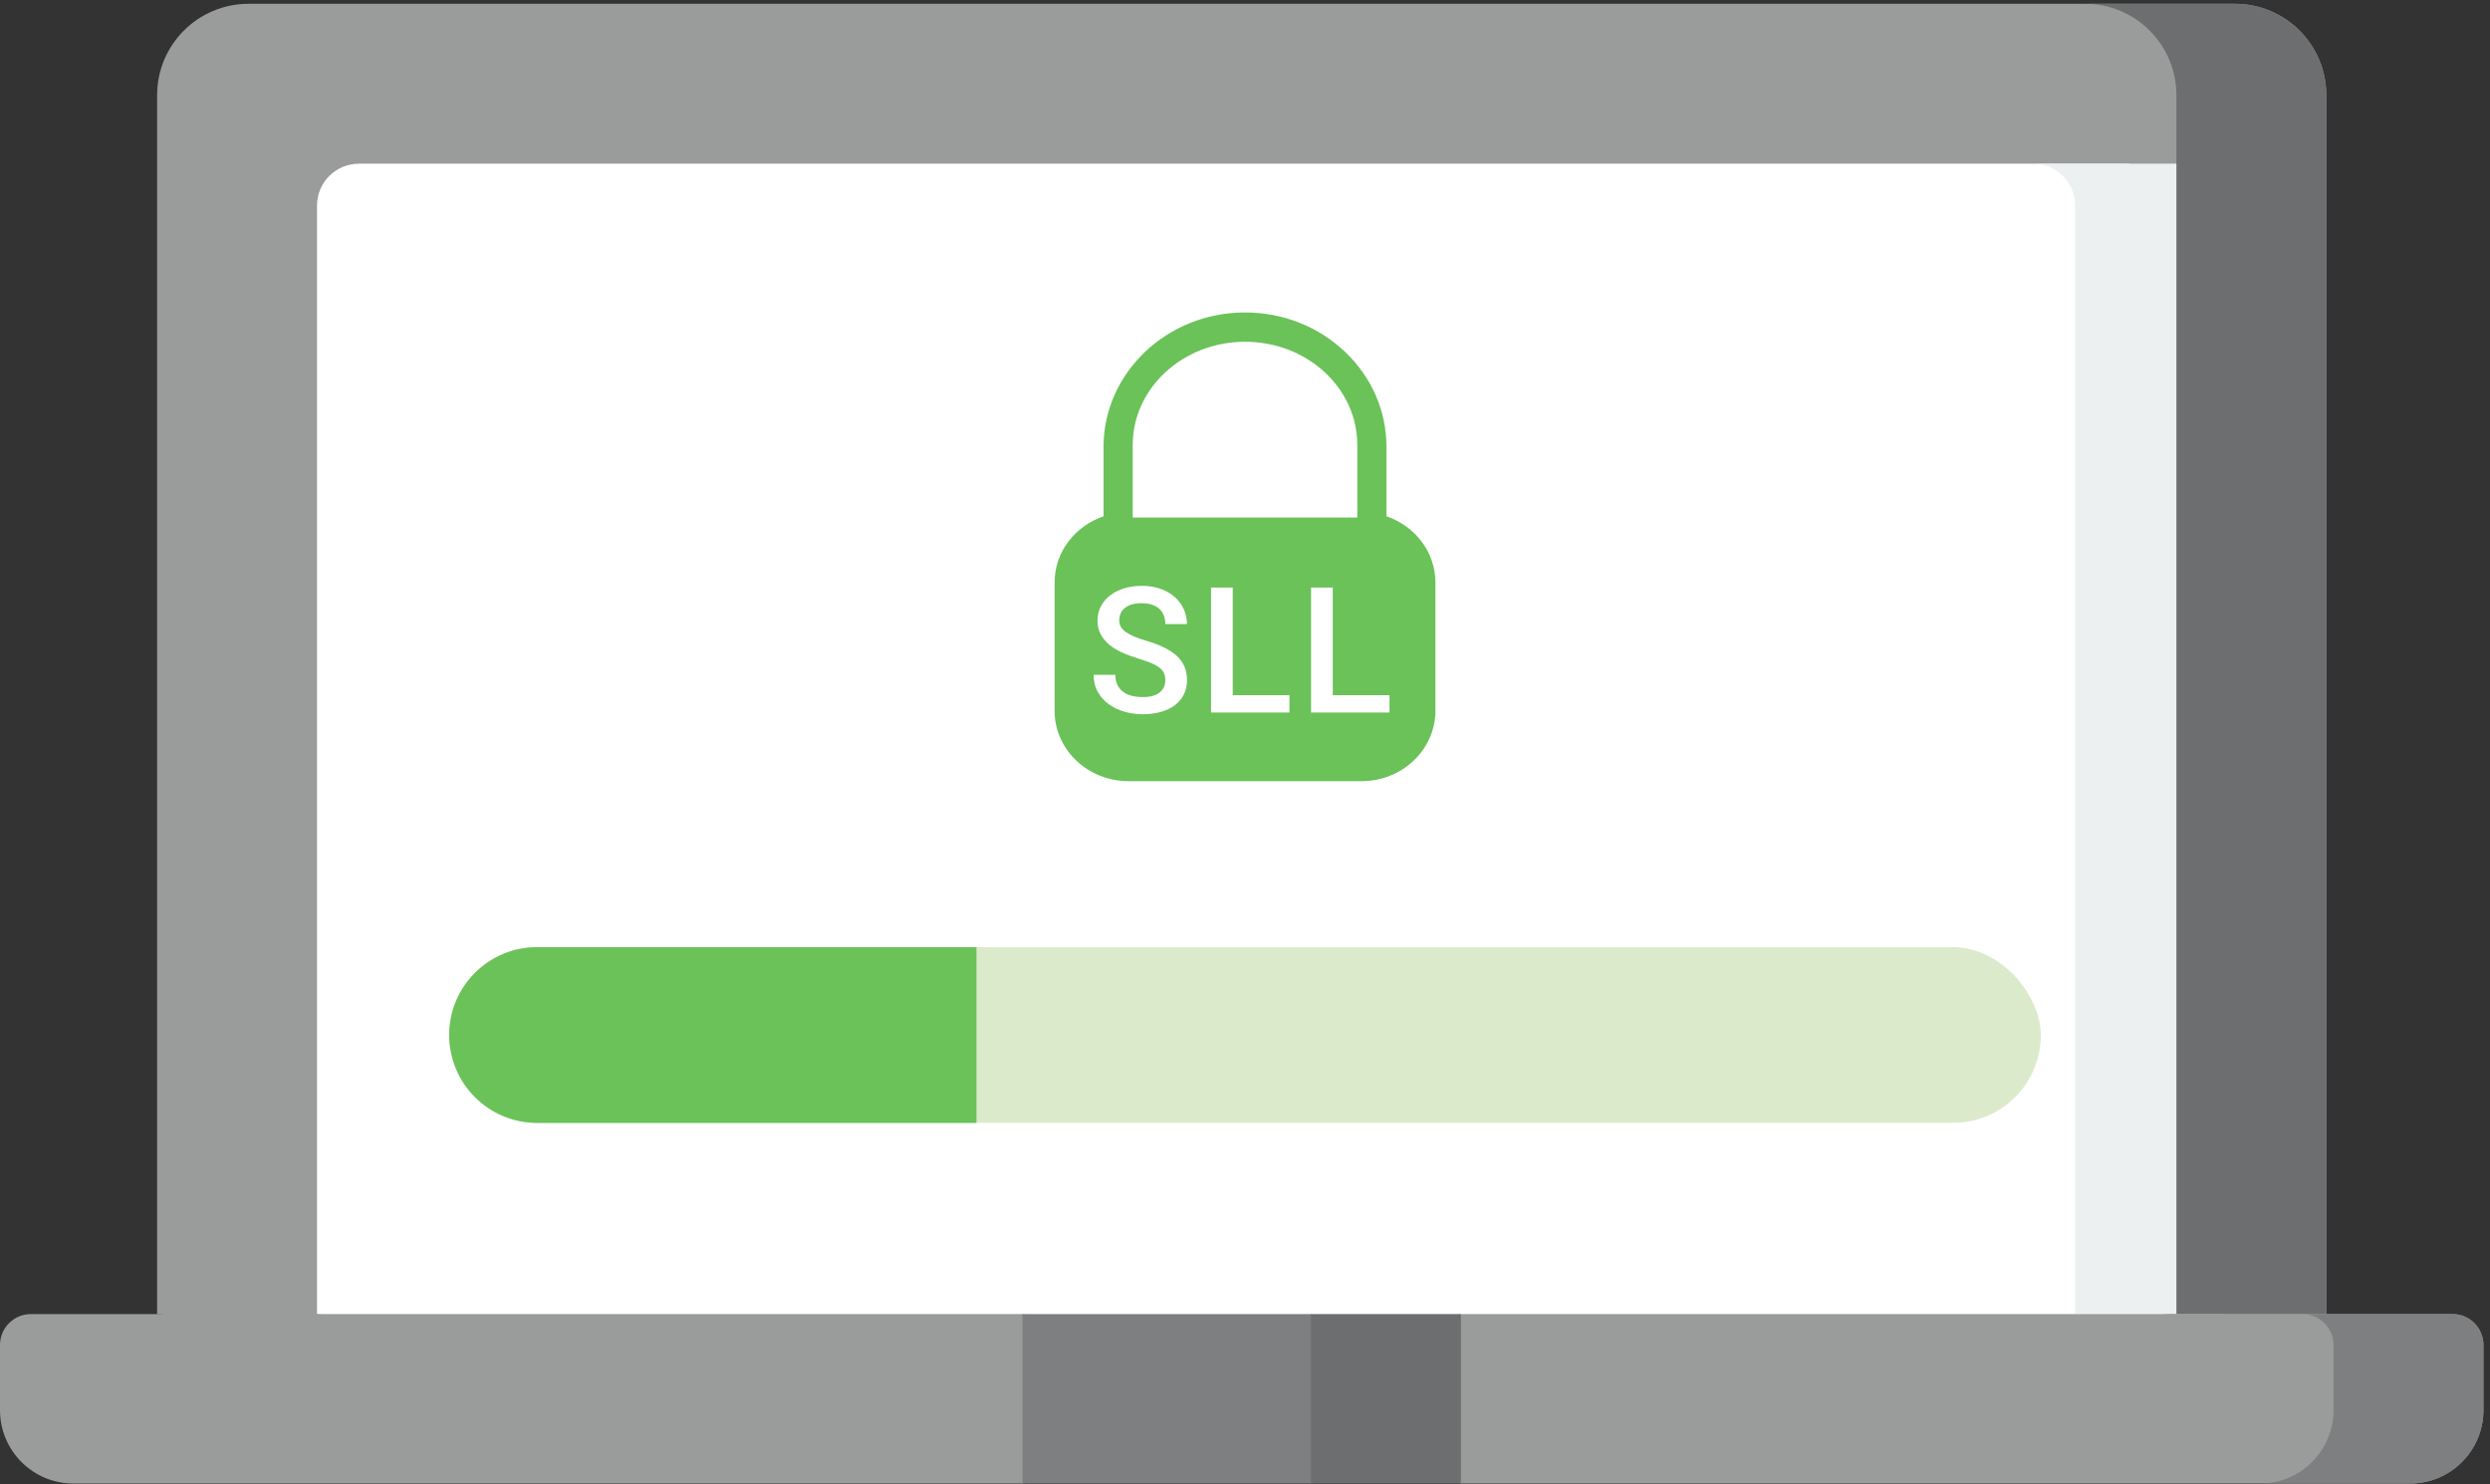 <?xml version="1.0" encoding="UTF-8"?>
<svg width="255px" height="152px" viewBox="0 0 255 152" version="1.1" xmlns="http://www.w3.org/2000/svg" xmlns:xlink="http://www.w3.org/1999/xlink">
    <rect x="0" y="0" width="255" height="152" fill="#333333" stroke="none"/>
    <!-- Generator: Sketch 61.2 (89653) - https://sketch.com -->
    <title>Group 26</title>
    <desc>Created with Sketch.</desc>
    <g id="Page-1" stroke="none" stroke-width="1" fill="none" fill-rule="evenodd">
        <g id="Sectigonew_Desktop_Op1" transform="translate(-200, -8329)">
            <g id="Group-26" transform="translate(200, 8329)">
                <g id="social-network" fill-rule="nonzero">
                    <path d="M228.879,0.39 L25.448,0.39 C20.28,0.39 16.09,4.579 16.09,9.747 L16.09,134.577 L127.163,144.812 L238.237,134.577 L238.237,9.747 C238.237,4.579 234.047,0.39 228.879,0.39 Z" id="Path" fill="#9A9B9B"></path>
                    <path d="M32.465,134.577 L32.465,21.052 C32.465,18.684 34.385,16.765 36.753,16.765 L217.574,16.765 C219.942,16.765 221.861,18.684 221.861,21.052 L221.861,134.577 L125.658,144.812 L32.465,134.577 Z" id="Path" fill="#FFFFFF"></path>
                    <path d="M223.574,16.765 L208.223,16.765 C210.59,16.765 212.51,18.684 212.51,21.052 L212.51,134.577 L227.861,134.577 L227.861,21.052 C227.861,18.684 225.942,16.765 223.574,16.765 Z" id="Path" fill="#ECF0F1"></path>
                    <path d="M228.879,0.39 L213.528,0.39 C218.695,0.39 222.885,4.579 222.885,9.747 L222.885,134.577 L238.237,134.577 L238.237,9.747 C238.237,4.579 234.047,0.39 228.879,0.39 Z" id="Path" fill="#6C6E6F"></path>
                    <path d="M246.809,151.935 L149.611,151.935 L127.515,146.817 L104.716,151.935 L7.518,151.935 C3.366,151.935 0,148.568 0,144.417 L0,137.744 C0,135.995 1.418,134.577 3.167,134.577 L104.716,134.577 L129.254,139.695 L149.611,134.577 L251.16,134.577 C252.909,134.577 254.327,135.995 254.327,137.744 L254.327,144.417 C254.327,148.568 250.961,151.935 246.809,151.935 L246.809,151.935 Z" id="Path" fill="#9A9B9B"></path>
                    <path d="M251.16,134.577 L235.809,134.577 C237.558,134.577 238.975,135.995 238.975,137.744 L238.975,144.417 C238.975,148.569 235.609,151.935 231.457,151.935 L246.809,151.935 C250.961,151.935 254.327,148.569 254.327,144.417 L254.327,137.744 C254.327,135.995 252.909,134.577 251.16,134.577 Z" id="Path" fill="#7D7F80"></path>
                    <polygon id="Path" fill="#7D7F80" points="146.6 138.691 134.259 134.577 104.716 134.577 104.716 151.935 134.259 151.935 146.6 147.821"></polygon>
                    <polygon id="Path" fill="#6C6E6F" points="134.259 134.577 149.611 134.577 149.611 151.935 134.259 151.935"></polygon>
                </g>
                <g id="Group-25" transform="translate(108, 32)" fill-rule="nonzero">
                    <path d="M29.745,4.032 C27.007,1.432 23.368,0 19.5,0 C11.511,0 5.012,6.18 5.012,13.775 L5.012,20.873 C2.093,21.872 0,24.531 0,27.647 L0,40.802 C0,44.771 3.396,48 7.57,48 L31.43,48 C35.604,48 39,44.771 39,40.802 L39,27.647 C39,24.531 36.907,21.872 33.988,20.873 L33.988,13.775 C33.988,10.097 32.482,6.637 29.745,4.032 Z M19.5,3 C22.572,3 25.461,4.099 27.633,6.093 C29.804,8.092 31,10.748 31,13.572 L31,21 L8,21 L8,13.572 C8,7.742 13.159,3 19.5,3 Z" id="Shape-Copy" fill="#6AC259"></path>
                    <path d="M9.01,41.148 C9.701,41.148 10.328,41.068 10.891,40.907 C11.453,40.746 11.932,40.514 12.328,40.212 C12.723,39.911 13.028,39.544 13.242,39.114 C13.456,38.683 13.562,38.198 13.562,37.659 C13.562,37.149 13.478,36.691 13.308,36.284 C13.138,35.876 12.878,35.51 12.53,35.185 C12.181,34.86 11.743,34.568 11.216,34.311 C10.688,34.053 10.064,33.818 9.344,33.607 C8.424,33.338 7.74,33.045 7.292,32.729 C6.843,32.412 6.619,32.017 6.619,31.542 C6.619,31.29 6.665,31.056 6.755,30.839 C6.846,30.622 6.987,30.435 7.177,30.276 C7.368,30.118 7.606,29.995 7.894,29.907 C8.181,29.819 8.521,29.775 8.913,29.775 C9.329,29.775 9.689,29.828 9.994,29.934 C10.299,30.039 10.551,30.187 10.75,30.377 C10.949,30.568 11.097,30.793 11.194,31.054 C11.291,31.315 11.339,31.601 11.339,31.911 L11.339,31.911 L13.554,31.911 C13.554,31.378 13.448,30.875 13.237,30.404 C13.026,29.932 12.723,29.518 12.328,29.16 C11.932,28.803 11.447,28.52 10.873,28.312 C10.299,28.104 9.651,28 8.931,28 C8.257,28 7.642,28.088 7.085,28.264 C6.528,28.439 6.051,28.686 5.652,29.002 C5.254,29.318 4.945,29.693 4.725,30.127 C4.505,30.561 4.396,31.035 4.396,31.551 C4.396,32.072 4.501,32.535 4.712,32.939 C4.923,33.344 5.214,33.701 5.586,34.012 C5.958,34.322 6.402,34.595 6.918,34.829 C7.434,35.063 7.996,35.271 8.605,35.453 L8.875,35.537 C9.311,35.677 9.677,35.812 9.972,35.941 C10.327,36.096 10.605,36.259 10.807,36.429 C11.009,36.599 11.148,36.785 11.225,36.987 C11.301,37.189 11.339,37.419 11.339,37.677 C11.339,38.192 11.144,38.607 10.754,38.92 C10.365,39.234 9.783,39.391 9.01,39.391 C8.617,39.391 8.251,39.348 7.911,39.263 C7.571,39.178 7.277,39.043 7.028,38.859 C6.779,38.674 6.583,38.437 6.439,38.147 C6.295,37.857 6.224,37.51 6.224,37.105 L6.224,37.105 L4,37.105 C4,37.785 4.145,38.377 4.435,38.881 C4.725,39.385 5.107,39.805 5.582,40.142 C6.057,40.479 6.593,40.731 7.19,40.898 C7.788,41.065 8.395,41.148 9.01,41.148 Z M24.053,40.973 L24.053,39.197 L18.244,39.197 L18.244,28.176 L16.02,28.176 L16.02,40.973 L24.053,40.973 Z M34.298,40.973 L34.298,39.197 L28.488,39.197 L28.488,28.176 L26.264,28.176 L26.264,40.973 L34.298,40.973 Z" id="SLL" fill="#FFFFFF"></path>
                </g>
                <rect id="Rectangle" fill="#DCEACC" x="46" y="97" width="163" height="18" rx="9"></rect>
                <path d="M55,97 L100,97 L100,97 L100,115 L55,115 C50.029,115 46,110.971 46,106 C46,101.029 50.029,97 55,97 Z" id="Rectangle" fill="#6AC259"></path>
            </g>
        </g>
    </g>
</svg>